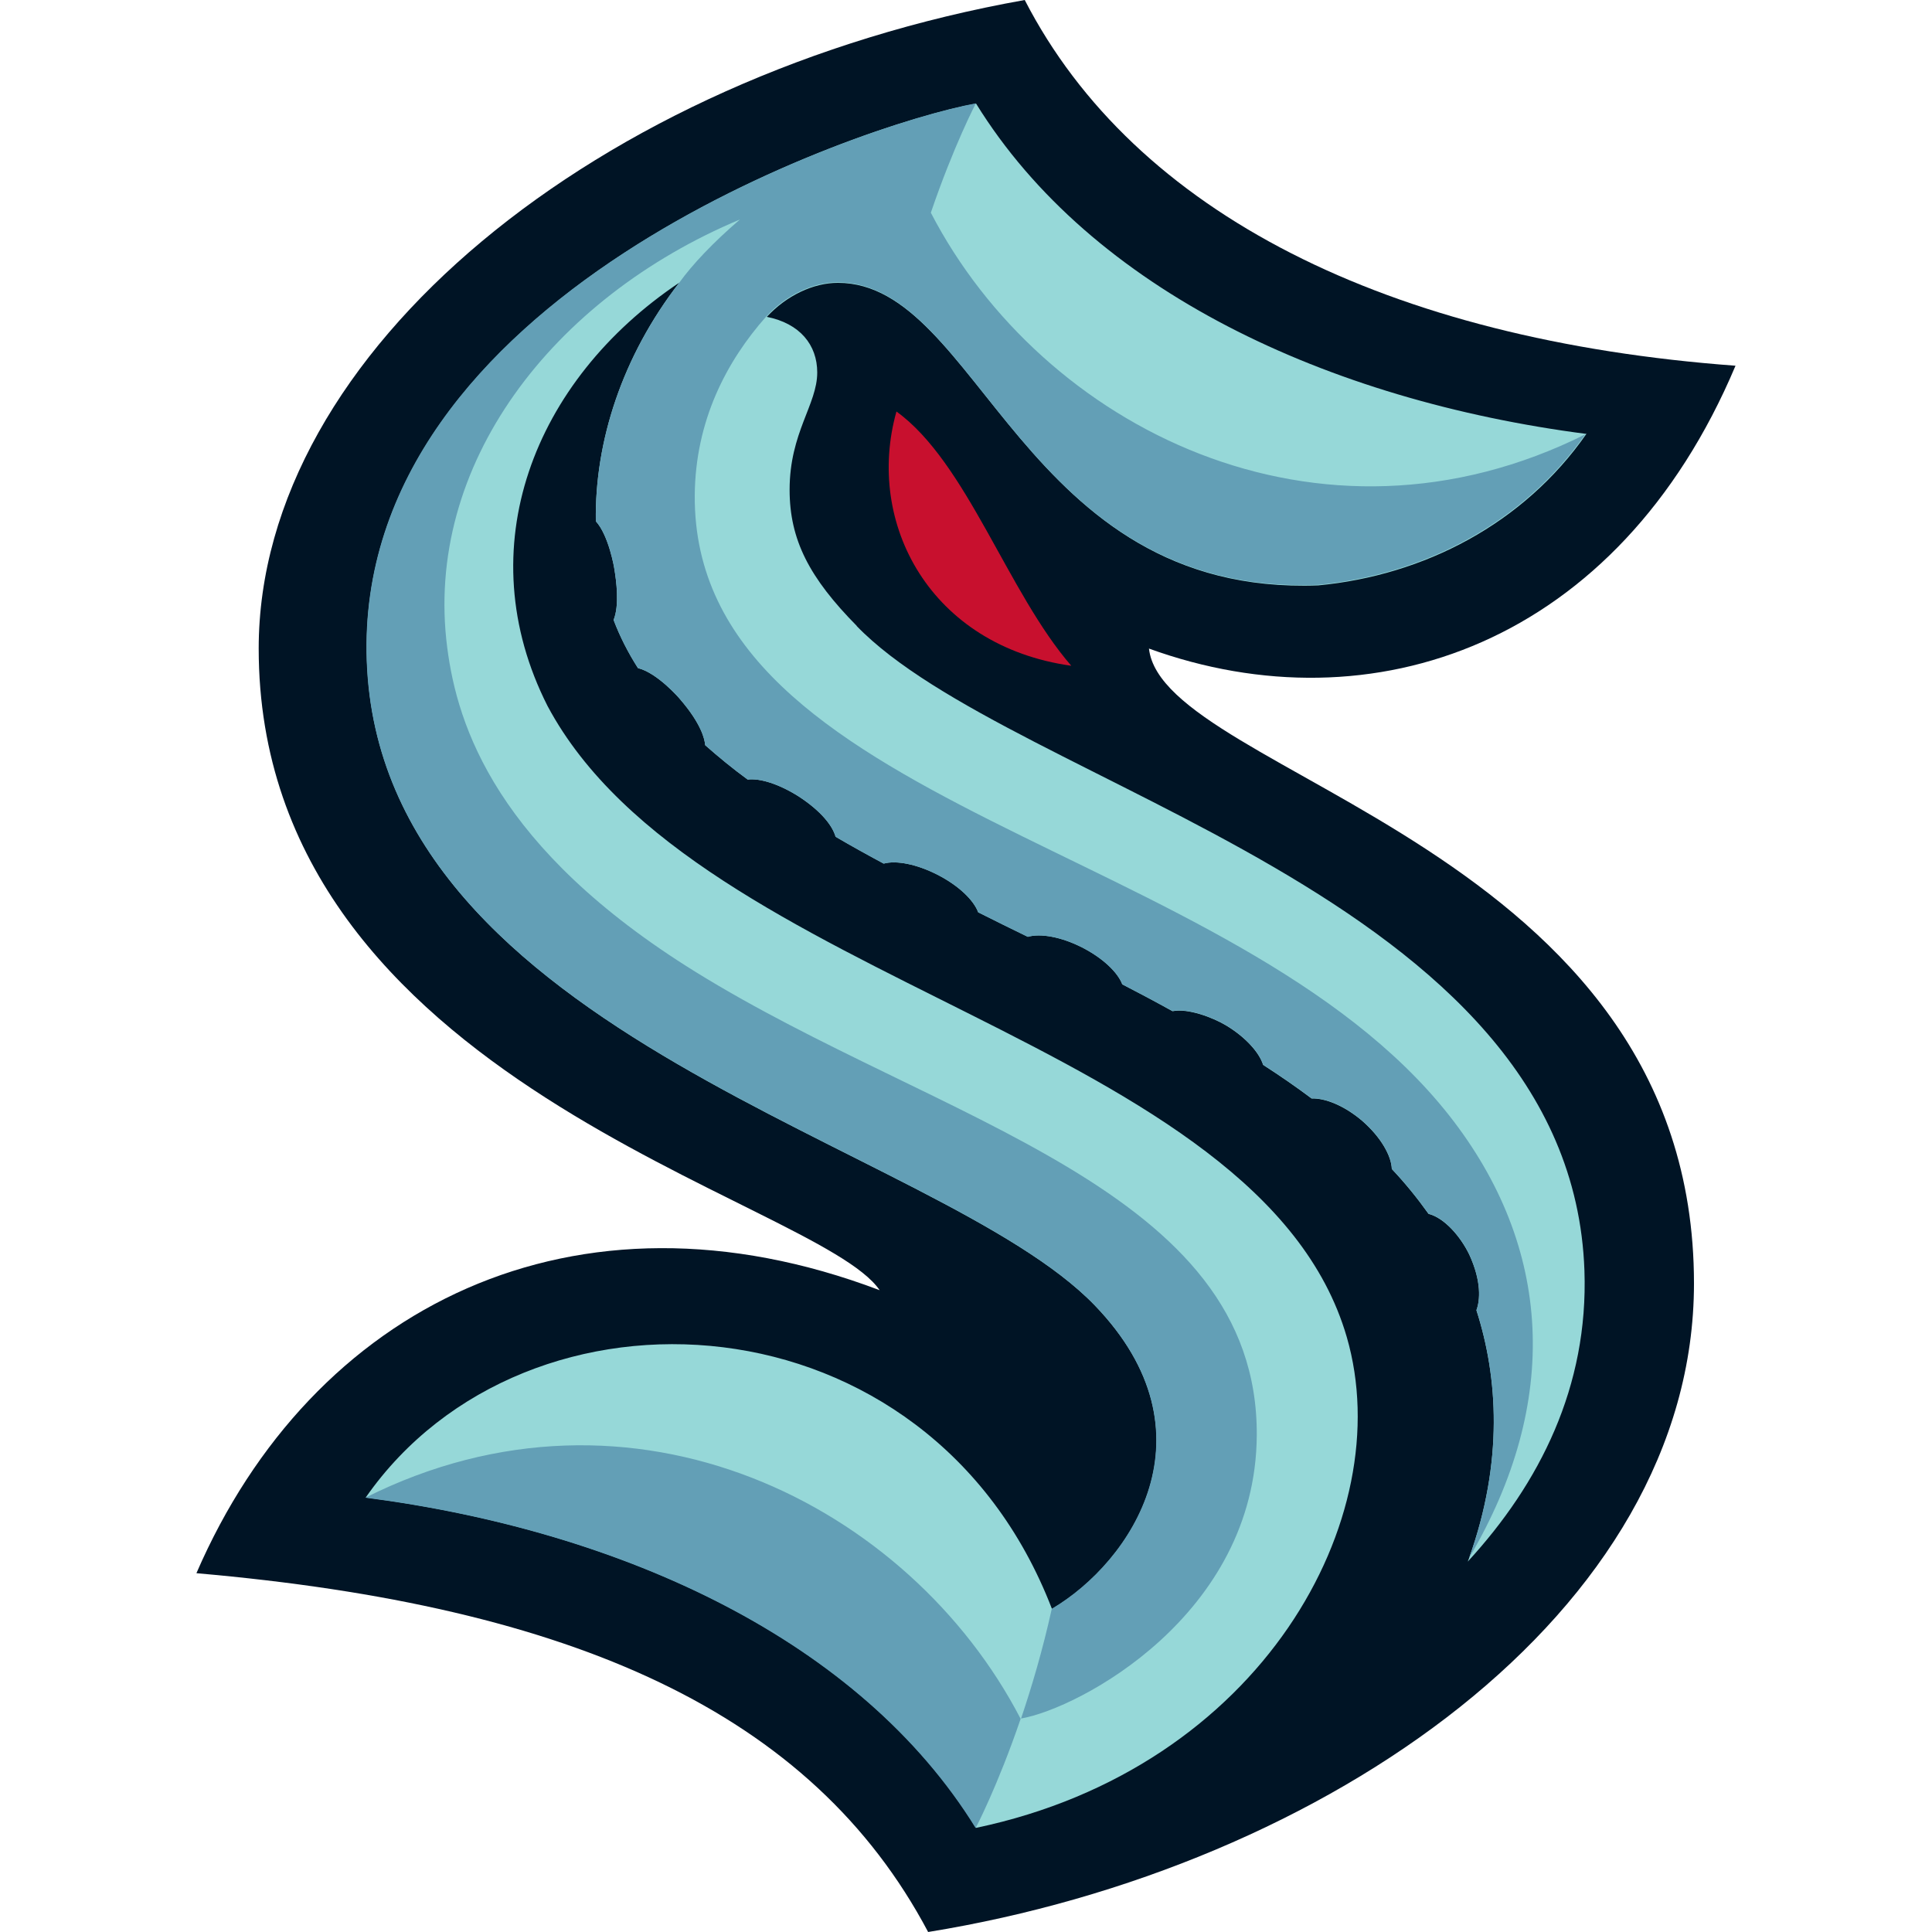<?xml version="1.0" encoding="UTF-8"?>
<svg xmlns="http://www.w3.org/2000/svg" id="Layer_21" data-name="Layer 21" viewBox="0 0 100 100">
  <defs>
    <style>
      .cls-1 {
        fill: #639fb6;
      }

      .cls-2 {
        fill: #c8102e;
      }

      .cls-3 {
        fill: #96d8d8;
      }

      .cls-4 {
        fill: #001425;
      }
    </style>
  </defs>
  <path class="cls-4" d="M10.18,81.43c19.48,1.7,31.84,7.2,37.86,18.57,20.59-3.34,39.64-16.55,39.64-33.57,0-22.68-27.48-26.25-28.21-32.86,11.56,4.19,24.28-.22,30.36-14.64-17.96-1.33-31.1-7.88-36.79-18.93C31.01,3.92,13.39,18.17,13.39,33.57c0,22.49,28.9,28.44,32.14,33.21-15.78-5.98-29.38.84-35.36,14.64h0Z"></path>
  <path class="cls-3" d="M44.36,32.41c-2.47-2.5-3.49-4.47-3.49-7.06,0-2.96,1.43-4.41,1.43-6.07,0-1.43-.9-2.54-2.61-2.88,1.02-1.1,2.4-1.76,3.68-1.76,7.35,0,9.52,16.24,24.86,15.66,5.47-.52,10.63-3.18,13.88-7.84-13.39-1.74-25.62-7.43-31.59-17.1-6.2,1.13-32.19,10.1-31.53,28.84.69,19.55,29.59,24.98,37.68,33.37,6.38,6.62,1.89,13.29-2.22,15.71-6.35-16.51-27.21-17.69-35.52-5.77,13.39,1.74,25.62,7.43,31.59,17.1,14.77-3.1,21.9-16.05,19.19-25.4-4.49-15.46-33.64-18.18-41.37-32.67-4.13-8.15-.73-16.85,6.82-21.91-2.96,3.82-4.38,8.23-4.32,12.35.67.73.96,2.44.96,2.48.1.6.27,1.86-.04,2.63.33.87.75,1.69,1.26,2.49,1.01.25,2.15,1.57,2.17,1.6,1.11,1.28,1.29,2.09,1.31,2.39.69.61,1.42,1.21,2.2,1.78.65-.08,1.64.24,2.65.88,1.16.76,1.74,1.51,1.9,2.08.82.48,1.65.94,2.49,1.39.65-.18,1.72.03,2.79.58,1.08.55,1.87,1.31,2.1,1.94.85.43,1.71.85,2.57,1.27.65-.19,1.73,0,2.81.55,1.06.54,1.84,1.28,2.08,1.91.87.45,1.74.91,2.6,1.39.8-.16,2.07.32,2.76.73,1.02.61,1.73,1.41,1.93,2.05.87.56,1.71,1.14,2.51,1.74.68-.03,1.68.36,2.61,1.15,1,.87,1.52,1.84,1.54,2.5.7.74,1.33,1.52,1.9,2.32.82.21,1.65,1.16,2.11,2.11.64,1.39.56,2.37.37,2.88,1.11,3.46,1.41,7.82-.38,12.83-.02.05-.04.11-.07.18,3.73-4.06,6.25-9.06,6.04-15.07-.69-19.55-29.59-24.98-37.68-33.37h0Z"></path>
  <path class="cls-2" d="M55.45,34.46c-3.3-3.8-5.41-10.53-9.05-13.16-1.63,5.8,1.77,12.14,9.05,13.16Z"></path>
  <path class="cls-1" d="M52.83,88.96c-1.19,3.49-2.33,5.66-2.33,5.66-5.97-9.67-18.2-15.37-31.59-17.1,13.84-6.94,28.17.36,33.92,11.45h0ZM82.1,22.46c-13.84,6.94-28.17-.36-33.92-11.45,1.19-3.49,2.33-5.66,2.33-5.66-5.85,1.07-32.19,9.94-31.53,28.84.69,19.55,29.59,24.98,37.68,33.37,6.38,6.62,1.89,13.29-2.22,15.71-.47,2.13-1.04,4.05-1.59,5.68,3.01-.52,12.14-5.36,12.2-14.65.08-12.82-16.48-16.21-29.04-23.99-10.33-6.4-12.34-12.75-12.86-16.78-1.23-9.46,5.44-18.1,15.15-22.17-1.39,1.19-2.47,2.34-3.14,3.27-2.96,3.82-4.38,8.23-4.32,12.35.67.73.96,2.44.96,2.48.1.6.27,1.86-.04,2.63.33.87.75,1.69,1.26,2.49,1.01.25,2.15,1.57,2.17,1.6,1.11,1.28,1.29,2.09,1.31,2.39.69.61,1.42,1.21,2.2,1.78.65-.08,1.64.24,2.65.88,1.16.76,1.74,1.51,1.9,2.08.82.48,1.65.94,2.49,1.39.65-.18,1.72.03,2.79.58,1.08.55,1.87,1.31,2.1,1.94.85.43,1.71.85,2.57,1.27.65-.19,1.73,0,2.81.55,1.06.54,1.84,1.28,2.08,1.91.88.45,1.75.92,2.6,1.38.8-.16,2.07.32,2.76.73,1.02.61,1.73,1.41,1.93,2.05.87.56,1.71,1.14,2.51,1.74.68-.03,1.68.36,2.61,1.15,1,.87,1.52,1.84,1.54,2.5.7.74,1.33,1.52,1.9,2.32.82.21,1.65,1.16,2.11,2.11.64,1.39.56,2.37.37,2.88,1.11,3.46,1.41,7.82-.38,12.83,4.77-8.08,4.31-16.1-1.02-22.89-11.14-14.17-39.16-15.87-39.06-32.11.03-3.86,1.64-6.94,3.71-9.27,1.02-1.1,2.4-1.76,3.68-1.76,7.35,0,9.52,16.25,24.86,15.66,5.47-.52,10.63-3.18,13.88-7.84h0Z"></path>
</svg>
